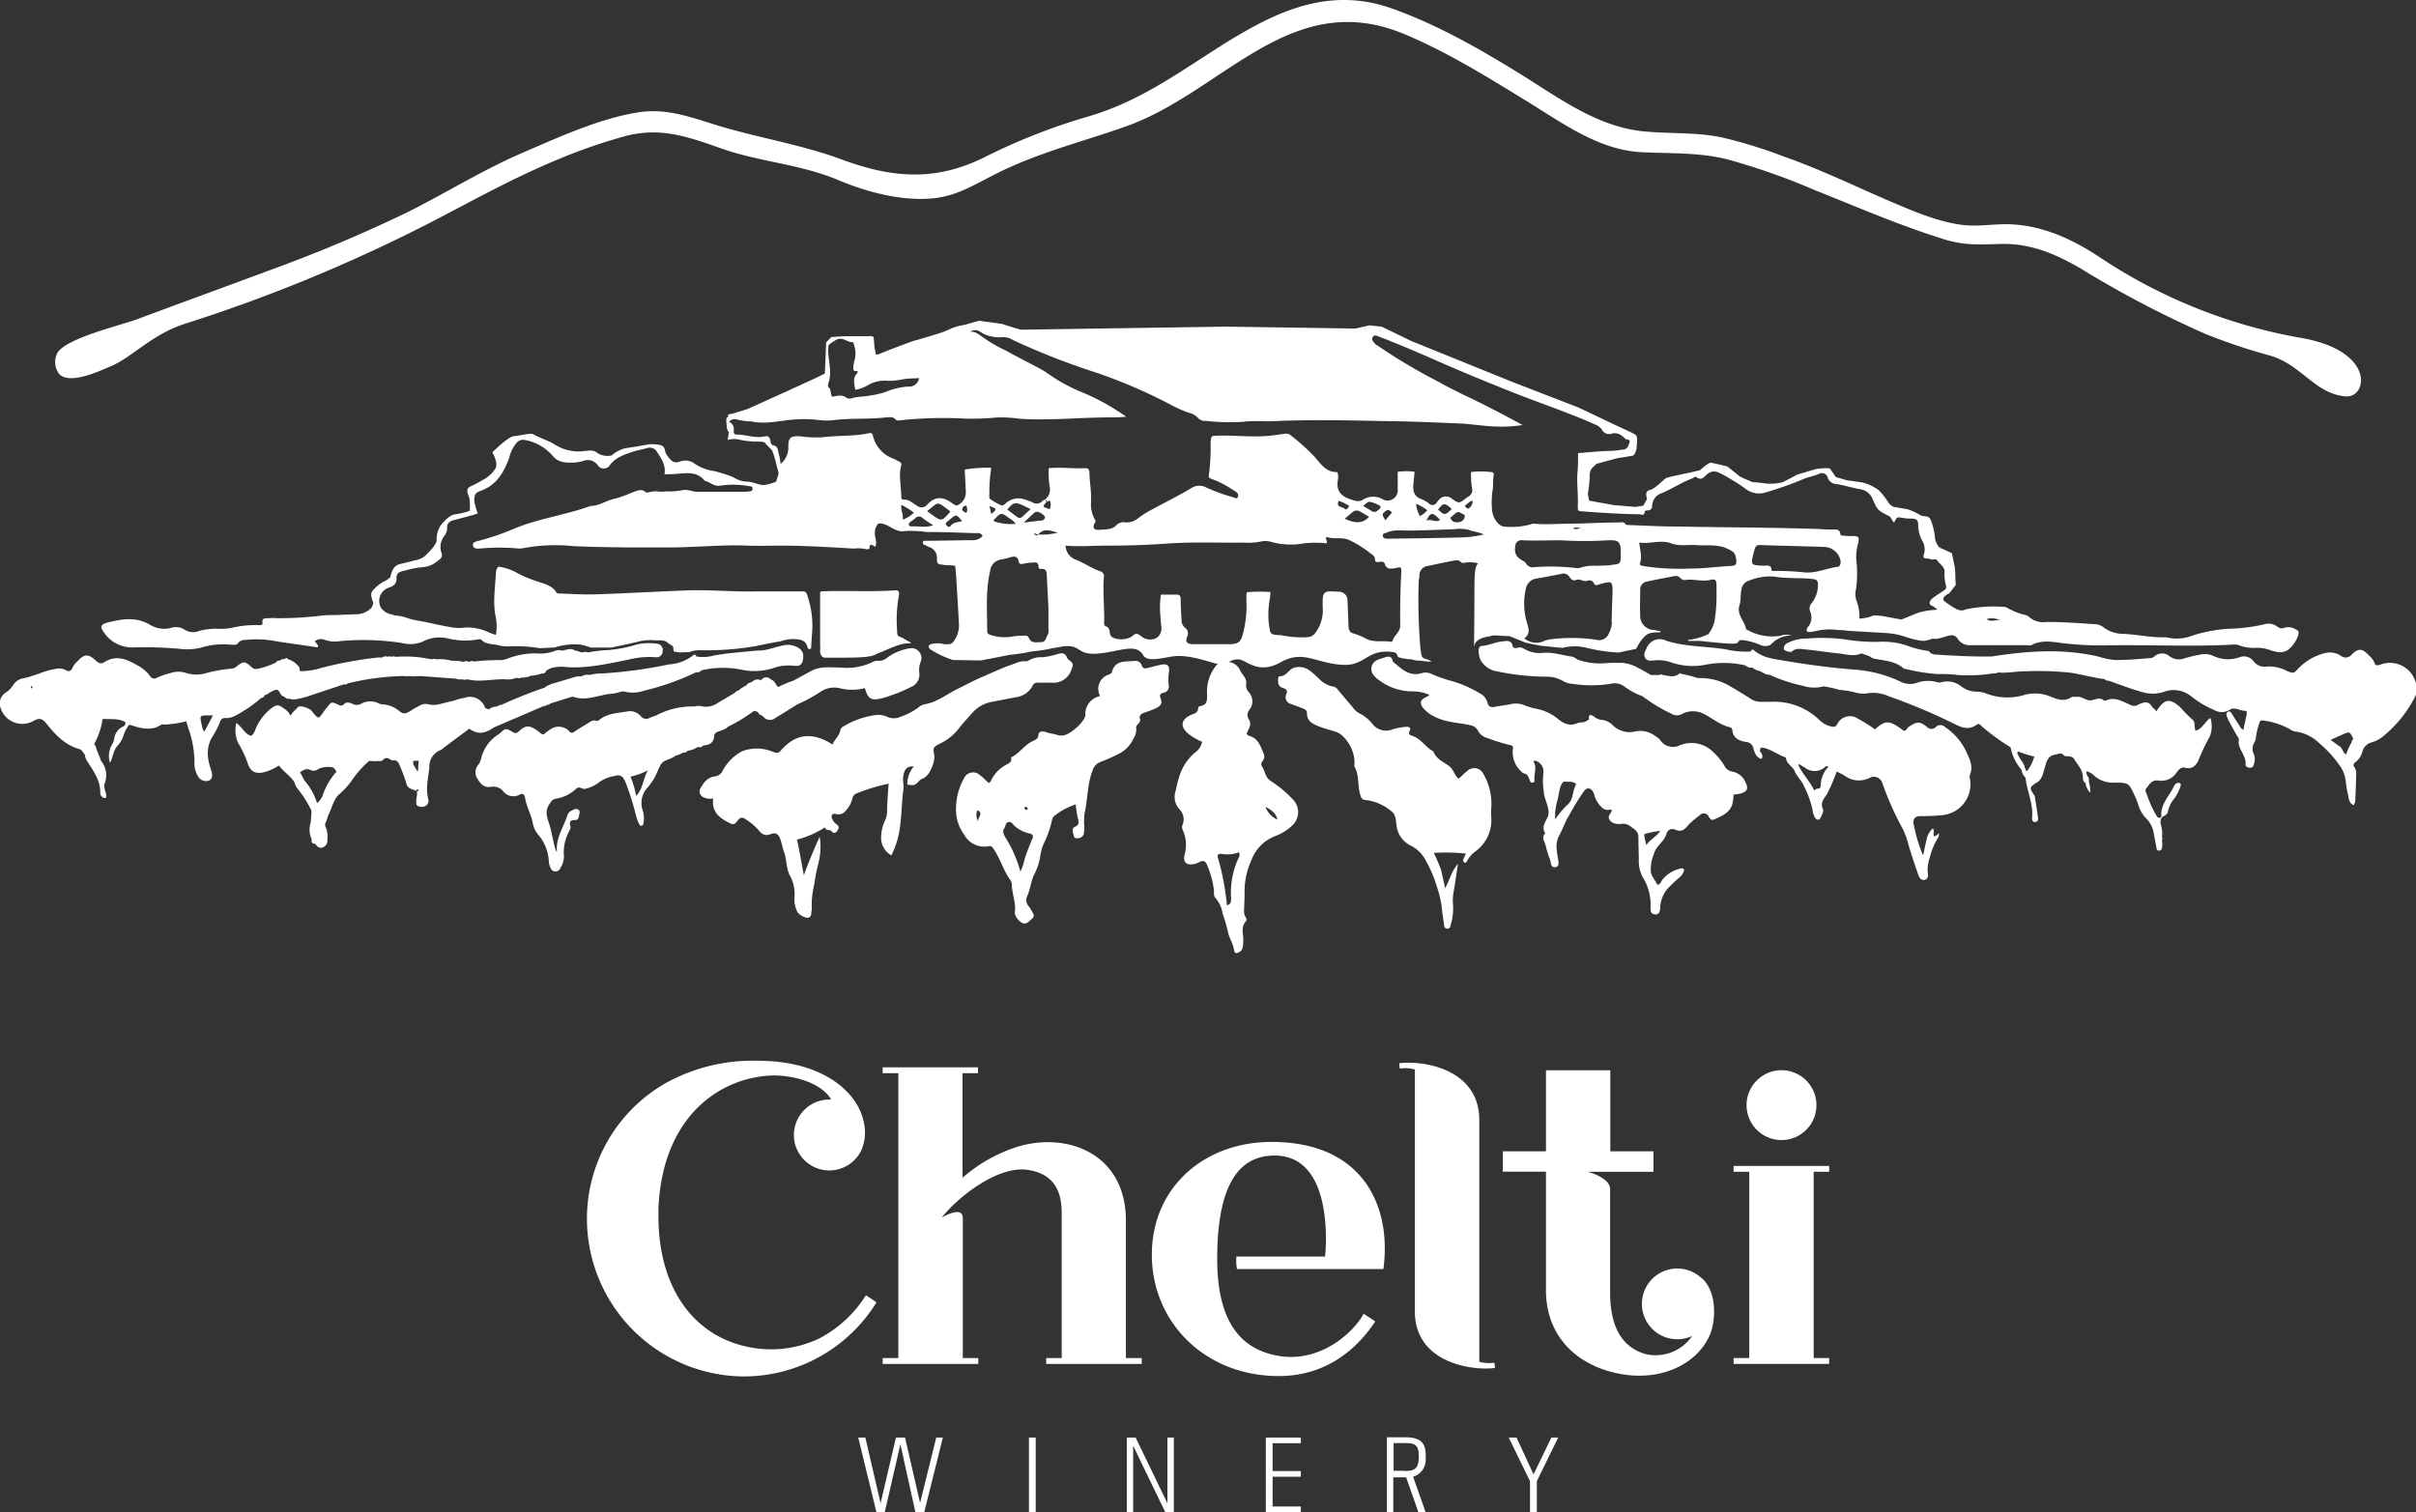 <?xml version="1.0" encoding="UTF-8"?> <svg xmlns="http://www.w3.org/2000/svg" viewBox="0 0 375.52 235.1"><rect x="0" y="0" width="375.52" height="235.1" fill="#333333" stroke="none"/> <defs> <style>.cls-1{fill:#fff;}</style> </defs> <title>челти@1</title> <g id="Слой_2" data-name="Слой 2"> <g id="Слой_1-2" data-name="Слой 1"> <polygon class="cls-1" points="143.01 233.66 140.67 223.5 139.26 223.5 136.87 233.7 134.5 223.5 133.4 223.5 136.22 235.1 136.82 235.1 137.52 235.1 139.95 224.54 142.28 235.1 143.02 235.1 143.66 235.1 146.55 223.5 145.52 223.5 143.01 233.66"></polygon> <rect class="cls-1" x="159.93" y="223.5" width="1.05" height="11.61"></rect> <polygon class="cls-1" points="181.45 233.71 176.56 223.6 176.51 223.5 175.14 223.5 175.14 235.1 176.13 235.1 176.13 224.78 181.07 235 181.12 235.1 182.45 235.1 182.45 223.5 181.45 223.5 181.45 233.71"></polygon> <polygon class="cls-1" points="196.75 235.1 202.19 235.1 202.19 234.22 197.8 234.22 197.8 229.59 202.19 229.59 202.19 228.71 197.8 228.71 197.8 224.38 202.19 224.38 202.19 223.5 196.75 223.5 196.75 235.1"></polygon> <polygon class="cls-1" points="238.36 229.23 235.76 223.6 235.71 223.5 234.5 223.5 237.81 230.28 237.81 235.1 238.87 235.1 238.87 230.28 242.19 223.5 241.13 223.5 238.36 229.23"></polygon> <path class="cls-1" d="M221.6,227s0-.57,0-.75c0-2-.91-2.79-3.17-2.79h-2.87V235.1h1v-5.41h2l1.9,5.41h1.12l-1.94-5.51A2.74,2.74,0,0,0,221.6,227Zm-3.32,1.67h-1.67v-4.31h1.91c1.37,0,2,.3,2,2C220.55,228.37,219.85,228.7,218.28,228.7Z"></path> <path class="cls-1" d="M276.9,177.25a5.43,5.43,0,1,0-5.43-5.43A5.43,5.43,0,0,0,276.9,177.25Z"></path> <polygon class="cls-1" points="269.45 182.18 271.89 182.18 271.89 211.14 269.45 211.14 269.45 212.05 284.31 212.05 284.31 211.14 281.9 211.14 281.9 182.18 284.31 182.18 284.31 181.27 269.45 181.27 269.45 182.18"></polygon> <path class="cls-1" d="M162.61,211.14v.91h14.85v-.91H175V189.77h0c0-10.49-9.29-14-17.29-11.34a24.19,24.19,0,0,0-8.1,4.67V166.85h2.4v-.91H137.19v.91h2.44v44.29h-2.44v.91h14.86v-.91h-2.4V189.43c0-1.32-1.17-1.27-3.28-.14,2.78-3.46,8.86-8.07,13.35-7.41,3.63.53,5.29,2.76,5.3,6.64v22.62Z"></path> <path class="cls-1" d="M197.62,177.54h0c-10.46,0-18.59,7.08-18.59,17.54s8.24,18.86,19.73,18.86c6.59,0,11.6-3.37,15-8.49-1-.67-1.82-1.22-1.82-1.18-1.48,2.81-6.73,7.73-13.35,6.51-5.17-.94-9.4-4.55-9.4-15.05,0-10.68,2.88-16.13,9-16.07,9.53.08,7.77,15.7,7.77,15.7l-13.78,0a6.51,6.51,0,0,0,.09,1.94l22.75,0C216.31,187.83,212.11,177.54,197.62,177.54Z"></path> <path class="cls-1" d="M229.93,211.72c0-.41,0-37.56,0-37.56h0c0-8.14-9-9.31-12.45-8.85,0,0,.08.82.08.82a5.76,5.76,0,0,1,2.35.14v37.61h0c0,8.09,9,9.26,12.45,8.8,0,0-.08-.82-.08-.82A5.63,5.63,0,0,1,229.93,211.72Z"></path> <path class="cls-1" d="M264.12,198.41a5.5,5.5,0,1,0-1.11,9.3,6.88,6.88,0,0,1-7.41,2.77c-3.41-1.1-5.27-4-5.34-9.29V184.87c0-1.81-3.48-2.69-3.48-2.69H257V179h-6.71V166.4h-10V179h-6.71v3.16h6.71v18.29a2.81,2.81,0,0,0,0,.29,2.72,2.72,0,0,0,0,.28c.26,7.89,6.12,11.8,12.17,12.69a15.9,15.9,0,0,0,3.57.12c4.65-.38,8.34-2.9,9.78-6.41.81-1.95,1.16-6.31-1.16-8.58Z"></path> <polygon class="cls-1" points="128.97 181.94 128.97 181.94 128.97 181.94 128.97 181.94"></polygon> <path class="cls-1" d="M134.59,201.38a19,19,0,0,1-7.22,6.7,17.45,17.45,0,0,1-12.73.91c-6.65-2-12.12-8.32-12.3-19.45,0-.82,0-1.59,0-1.61.6-14.46,9.67-20.52,17.86-20.73,3.15,0,7.42,1.09,9,3.75l-.27,0a5.51,5.51,0,1,0,5,7.77,7,7,0,0,0,.36-4.12h0c-.91-4.83-6.41-9.68-16.49-9.68a27.9,27.9,0,0,0-14.32,3.47,24.26,24.26,0,0,0-12.25,21.09A24.53,24.53,0,0,0,115.57,214a24.26,24.26,0,0,0,20.66-11.51C135.55,202,134.86,201.54,134.59,201.38Z"></path> <path class="cls-1" d="M370.05,103.31c-.48.16-.84.26-1-.31a3.12,3.12,0,0,0-.88-1.13c-1-1.05-1.57-1.14-2.62-.13a1.18,1.18,0,0,1-1.71.21,3.08,3.08,0,0,0-2.5-.4,8.48,8.48,0,0,0-4.13,2.41c-.72.77-.72.75-1.75.36a6,6,0,0,0-3-.7,2.16,2.16,0,0,1-2.18-.81,1.87,1.87,0,0,0-2.23-.61,5.33,5.33,0,0,1-4.09-.25,3.18,3.18,0,0,0-2.06-.16,19.74,19.74,0,0,0-2.3.55,2.5,2.5,0,0,1-2.35-.28,1.77,1.77,0,0,0-2.39,0,1.14,1.14,0,0,1-.58.26c-1.82.12-3.64.31-5.47.3a11.81,11.81,0,0,1-2.69-.55c-5.34-1.23-10.68-.89-16-.09l-.53.08c-3,.06-6-.12-9-.31l-.51-.2c-.12-.12-.23-.33-.36-.35a14.22,14.22,0,0,1-3.31-.83,11.61,11.61,0,0,0-4.39-.58,28.74,28.74,0,0,1-4.45-.26,27.49,27.49,0,0,0-6.78-.25,6.25,6.25,0,0,0-3.11.78.88.88,0,0,0-.41.87c0,.24,1.05.55,1.25.37.6-.59,1.33-.4,2-.34,1.74.16,3.46.45,5.2.62,1.19.12,2.4.56,3.6,0l1.28.45a1.56,1.56,0,0,0,.68.37c1.6.32,3.28.35,4.6,1.52a.49.49,0,0,0,.25.07,29.63,29.63,0,0,0,4.87.8c1.09,0,2.18,0,3.27.15a23.61,23.61,0,0,0,5.31-.22,2.18,2.18,0,0,0,1-.17c1.43.14,2.84-.2,4.27-.18a46.55,46.55,0,0,1,7.08.23c1.76.29,3.48.77,5.24,1a.51.51,0,0,0,.53.22c1.8.61,3.58,1.33,5.42,1.82a5.56,5.56,0,0,0,3.2-.07,4.32,4.32,0,0,1,4.31.73,15.09,15.09,0,0,0,3.6,2.12,2.26,2.26,0,0,0,2.21,0c.93-.65,1.73.15,2.59.09.19,0,.22.33.17.56-.17.79-.34,1.58-.51,2.39-.43-.16-.53-.53-.72-.81-.39-.58-.75-1.18-1.13-1.77-.11-.18-.26-.36-.53-.23a.46.46,0,0,0-.24.55,4.19,4.19,0,0,0,.34.85c.34.66.72,1.3,1.09,2,.18.35.55.74.49,1-.18,1,.45,1.65.74,2.43a2.5,2.5,0,0,1,.31,1.26c-.06.36.15.55.52.61a.61.61,0,0,0,.76-.53,2.23,2.23,0,0,0,0-1.55,1.85,1.85,0,0,1,.09-1.85,2.48,2.48,0,0,0,.26-1,11,11,0,0,1,.5-2c.09-.35.25-.48.67-.39a11.69,11.69,0,0,1,4.06,1.33,2,2,0,0,0,1,.39,6.54,6.54,0,0,1,3.67,1.88,16.89,16.89,0,0,1,3.05,3.34,5,5,0,0,1,.95,2.27,22.62,22.62,0,0,0,.38,2.33c.13.59.12,1.31.92,1.61a3.16,3.16,0,0,0,.21-.67c.06-1.35.11-2.71.14-4.07a1.73,1.73,0,0,0-.4-1.34.57.57,0,0,1,.25-.58,2.86,2.86,0,0,0,1.12-1.7,2,2,0,0,1,1.4-1.39,4.89,4.89,0,0,0,1.73-.88,19.11,19.11,0,0,0,5.07-6.26,2,2,0,0,0,.23-.88A4.15,4.15,0,0,0,370.05,103.31Zm-4.53,12.08a11.47,11.47,0,0,0-.87,1.91c-.52-.29-.56-1-1-1.27s-.91-.66-1.42-1l1.87-.83c1.12-.49,1.12-.49,1.69.7A.56.56,0,0,0,365.52,115.39Z"></path> <path class="cls-1" d="M146.13,115.6a8.11,8.11,0,0,0,3-2.47c.62-.8,1.32-1.52,2-2.29a5.13,5.13,0,0,1,3-1.71l3.75-.73a3.4,3.4,0,0,0,2.6-1.75.77.77,0,0,1,.8-.51c.75,0,1.5,0,2.24,0a2.91,2.91,0,0,0,3-2c.36-.88.33-1-.49-1.63a.85.85,0,0,1-.21-.32c-.24-.63-.69-.7-1.28-.55a12.9,12.9,0,0,1-2.43.54,3.86,3.86,0,0,0-2.28.54.73.73,0,0,1-.51.08,3.45,3.45,0,0,0-1.52.34c-1.81.6-3.53,1.41-5.28,2.17-1.4.61-2.75,1.34-4.09,2-1.51.81-2.9,1.87-4.64,2.17a2.14,2.14,0,0,0-1.06.53,10.12,10.12,0,0,1-2.85,1.46,2.35,2.35,0,0,1-1.91,0,3.52,3.52,0,0,0-1.66-.32,12.91,12.91,0,0,0-5.28,1.83.76.76,0,0,0-.4.5c-.15.9-.9,1.45-1.22,2.26l-.42-.24c-2.93-1.72-5.28-1.22-7.14.68a4.08,4.08,0,0,0-.46.47c-.34.47-.68.45-1.23.25a6.36,6.36,0,0,0-4.83-.09,7.33,7.33,0,0,0-3,3,1.53,1.53,0,0,1-1.18.9c-1.24.12-1.85,1.06-2.36,2a1,1,0,0,0,.62,1.27,2.48,2.48,0,0,0,1.45.16c-.27,1.91.77,2.91,2.23,3.66.9.46,1,.51,1.62-.29.42-.51.75-.45,1.2-.13a9.68,9.68,0,0,1,1.9,1.58c.53.64,1,1.11,2,.72.76-.31,1.21,0,1.49.84.23.66.35,1.35.58,2,.44,1.25.3,2.69,1,3.79a6.26,6.26,0,0,1,.59,3.46,4.27,4.27,0,0,0,.5,2.06c.23.42,1.35,1,1.72.83.53-.21.36-.74.47-1.15a1.49,1.49,0,0,0,0-.52,14.22,14.22,0,0,1,.4-3.49,29.74,29.74,0,0,1,.69-3.48,10,10,0,0,0,.15-3.95c-.57,1.28-1.94,4.45-2.45,6-.28-1.32-.77-4.36-1.08-5.52a16.19,16.19,0,0,0,4-1.69c.14-.11.32-.29.4-.1.22.48.78.14,1,.49s.59.31.81,0,.52-.71-.06-1.1a1.89,1.89,0,0,1-.73-1c-.12-.44.15-.73.61-.59a1.4,1.4,0,0,0,1.58-.56,4.2,4.2,0,0,0,1-1.81,1.06,1.06,0,0,1,.59-.81,29.53,29.53,0,0,1,5.05-1.54c-.09,1.39-.21,2.69-.24,4a3.53,3.53,0,0,1-.29,1.66,6,6,0,0,0-.62,2.38,3.14,3.14,0,0,0,1.58,3.11,13.71,13.71,0,0,0,1.4-5c.22-1.73.22-3.48.46-5.21.12-.75-.15-1.43,0-2.16.16-1.08.63-1.53,1.62-1.46l0,0,0,0h0a4.13,4.13,0,0,0-1,2.83c1.15.14,1.16.14,1.9-.66a1.63,1.63,0,0,1,.57-.32c1-.42,1.9-2.6,1.7-3.66S145,116.15,146.13,115.6Z"></path> <path class="cls-1" d="M270.67,123.34c.89-.3,1.1-.76.69-1.59a2.82,2.82,0,0,0-2.11-1.79A1.67,1.67,0,0,1,268,119a10,10,0,0,0-1.74-2.1,4.79,4.79,0,0,0-5.24-1,2.36,2.36,0,0,1-3-.88,3.07,3.07,0,0,0-.72-.57,3.87,3.87,0,0,0-3.09-.74,3.7,3.7,0,0,1-3.58-1,2.85,2.85,0,0,0-1.5-.77,2.19,2.19,0,0,1-1.3-.48c-.2-.16-1-.73-.85.38,0,.06-.27.16-.4.26-.42.29-1,.15-1.38.33-1.3.57-2.27,0-3.21-.79a7.51,7.51,0,0,0-2.89-1.38,12,12,0,0,1-2-.55,3.51,3.51,0,0,0-2.3-.23c-.81.17-1.64.25-2.46.41-.61.11-1,0-1.15-.68a2.27,2.27,0,0,0-1.26-1.45,18.1,18.1,0,0,0-4.07-1.82,21.23,21.23,0,0,1-3.34-1.15,2.1,2.1,0,0,0-1.53-.14c-2,.62-3.18-.74-4.5-1.78-.18-1-.79-.83-1.45-.59-.3.11-.6.18-.88.3a1.5,1.5,0,0,0-.67,2.37,3.17,3.17,0,0,0,.87.8,8.53,8.53,0,0,0,5.13,1.74,6.55,6.55,0,0,1,2.66.53c-.08.23-.27.23-.42.31-1.05.52-1.16,1-.39,1.91a5.39,5.39,0,0,0,1.7,1.21c1.6.83,3.37.88,5.08,1.21.69.14,1.24.27,1.58.92a2.37,2.37,0,0,0,1.5,1.17,31.3,31.3,0,0,0,3.37,1.06c.35.07.68.07.58.61a4.07,4.07,0,0,0,1.47,3.68c.22.23.62.13.84.52.41.71.29,1.36,1.05.91-.14-1.4.47-2.24-.2-3.17,0,0,0,0,0,0h0v0l0,0,.05,0a.43.43,0,0,1,.52,0,1.76,1.76,0,0,1,1,1.92,10.59,10.59,0,0,0,.06,2.7c0,1.23,1.13,2.84.63,4-.39.87-1,1.59-.39,2.58-.66.67-.07,1.32.08,1.95a14.57,14.57,0,0,0,.66,2.13c.19.47.06,1.36.9,1.17.65-.16.37-.89.34-1.39a9.76,9.76,0,0,1-.23-2.21,9.5,9.5,0,0,1,.26-1c.45-.78,1.27-2.73,1.36-2.88.92-1.57,1.62-2.89,2.67-4.35.44-.6,1.07-.5,1.41.16a3,3,0,0,1,.22.62,3.86,3.86,0,0,0,1,1.64,1.34,1.34,0,0,0,1.38.49c.59-.15.12.44-.13.93s.38,1.52,2.05,1.25a1.91,1.91,0,0,1,1.44.54c.6.39,1.11.77,1.07,1.64,0,1.14.05,2.28.06,3.42a5.36,5.36,0,0,0,.65,2.78,8,8,0,0,1,1.18,4.5c0,.49-.09,1.12.68,1.21.51.06.82-.25.83-1.23a4.74,4.74,0,0,1,1.58-3.21,15.85,15.85,0,0,1,1.34-1.25,2.39,2.39,0,0,0,.71-.93c.15-.43,0-.61-.44-.51a4.91,4.91,0,0,0-2.86,1.74c-.22.29-.29.76-.8.78-.18-.48-.93-1.37-1-2a6,6,0,0,1,.46-2.72c.31-1.31,1.5-1.81,1.93-3.09.23-.75.71-1,1.41-.75.95.42,1.46,0,2-.69a11.8,11.8,0,0,1,1.78-1.52.83.83,0,0,1,1.42.19c.18.28.41.64.84.44,1.14-.53,2.38-1,2.81-2.32a8.75,8.75,0,0,0,.21-1.56A7.42,7.42,0,0,0,270.67,123.34Zm-27.08,1.82a12.42,12.42,0,0,0-1.86,2.24,8.63,8.63,0,0,1,.37-3.08c.14-.52.19-1,.3-1.5s.4-1.38.86-1.31c.76.11,1.08-.13,1.74.39C244.29,123.14,244.66,124.25,243.59,125.16Zm12.32,6.25a8.12,8.12,0,0,1-.35-1.71,12.09,12.09,0,0,1,2.49-.51C257.82,129.77,256.17,130.75,255.91,131.41Z"></path> <path class="cls-1" d="M40.56,108.54a.72.72,0,0,0,.6-.48,2.26,2.26,0,0,0,.37-.11,4.35,4.35,0,0,1,1.34-.71c.6-.08.61.76,1.08,1a.91.91,0,0,0,.25.07.79.79,0,0,0,.84.32,1.5,1.5,0,0,0,1,.07,12.54,12.54,0,0,0,2.49-.67c1.64-.53,3.27-1.09,4.91-1.63.2,0,.42.08.56-.14a39.94,39.94,0,0,1,8.91-1.16.7.7,0,0,0,.53,0,7.09,7.09,0,0,0,1.84,0l5.53.41a2.21,2.21,0,0,0,1,.1,1.22,1.22,0,0,0,.8,0c1.93.49,3.88-.05,5.83,0a3.62,3.62,0,0,0,1.78-.21c.28,0,.55.13.79-.07a1.25,1.25,0,0,0,.79-.08.5.5,0,0,0,.53-.16,7.78,7.78,0,0,0,1.85-.37.64.64,0,0,0,.72-.43,3,3,0,0,1,1-.49,7,7,0,0,1,2.33-.07c3.22.18,6.33-.56,9.45-1.17a13.11,13.11,0,0,1,4.23-.38.94.94,0,0,0,1.09-.91,1,1,0,0,0-.92-1.2,9.14,9.14,0,0,0-3,.1,21.28,21.28,0,0,1-4.6.9,18.78,18.78,0,0,0-3,.36,1.84,1.84,0,0,0-1,0c-.36,0-.68-.3-1.07-.26-.69-.52-1.38-.1-2.08,0a1.35,1.35,0,0,0-1,0,6.59,6.59,0,0,1-3.07.41,11.92,11.92,0,0,0-4.34.8,3,3,0,0,1-1.28.25,35.08,35.08,0,0,0-4,.22c-.28-.18-.54,0-.8.06a.68.68,0,0,0-.78,0,6.76,6.76,0,0,0-1.85-.18,6.7,6.7,0,0,0-2.36-.22,1.16,1.16,0,0,0-.8,0,19.3,19.3,0,0,0-5.52-.39,1.19,1.19,0,0,0-.79,0,.47.47,0,0,0-.52,0,.7.7,0,0,0-.79.1c-.22,0-.43,0-.65,0A61.41,61.41,0,0,0,50,103.83a11,11,0,0,1-3.41.52c0-.33,0-.66-.3-.87a3.1,3.1,0,0,0-1.56-1c-.17-.33-.34-.12-.51,0-.2,0-.38-.06-.53.12s-.62,0-.77.39a12.27,12.27,0,0,1-2.91,1l-.54,0-.32-.23c-1.1-1-1.26-1-2.39-.14a1.34,1.34,0,0,1-.81.34,21.34,21.34,0,0,0-4.12.75,5.26,5.26,0,0,1-3-.11,3.72,3.72,0,0,0-2.19,0,12.47,12.47,0,0,0-2.23.76.74.74,0,0,1-1.1-.28,5.76,5.76,0,0,0-2-1.66c-1.62-.94-3.29-1.65-5.13-.45-.48.32-.89.12-1.35-.32-1.06-1-1.77-1-2.76.14a3.32,3.32,0,0,0-.74.9c-.23.61-.56.84-1.19.46a2.16,2.16,0,0,0-1.51-.15c-1.79.27-3.37,1.17-5.14,1.48A2.38,2.38,0,0,0,2,106.58a3.81,3.81,0,0,1-1.1,1.09A2,2,0,0,0,.07,110a3.53,3.53,0,0,0,5.05,2.13c1-.58,1.44-.46,2.17.45,1.34,1.68,2.81,3.25,5,3.86.52.15.59.6.9.87a2.13,2.13,0,0,0,.4,1.09c.94,1.49,2,2.91,2,4.81a.79.79,0,0,0,.88.86c.21-.79-.46-1.44-.22-2.19a3.57,3.57,0,0,0-.5-3.53,2.7,2.7,0,0,1-.23-.58l-.54-1.32a1.17,1.17,0,0,0-.35-.76,11.62,11.62,0,0,0,1.23-3.38c0-.24,0-.56.36-.54,1.1.08,2.25-.1,3.27.51a.63.63,0,0,1-.43.71,2.39,2.39,0,0,0-1.3,1.83,2.27,2.27,0,0,1-.3.85,3.53,3.53,0,0,0-.36,2.94c.48-.93.52-2,1.19-2.68a4.35,4.35,0,0,0,.94-1.69,5.62,5.62,0,0,1,.86-1.58c1.67.53,3.33,1.1,5,0,.12-.09.33,0,.51,0a19,19,0,0,0,3.35-.51c.12.41.25.8.37,1.2a16.27,16.27,0,0,1,.91,5,3.9,3.9,0,0,0,.52,2.3,1.44,1.44,0,0,0,1.74.71c.51-.21.6-.86.31-1.67-.6-1.79-.83-3.54.29-5.27a13.38,13.38,0,0,0,1.12-2.2.76.76,0,0,1,.86-.58,3.13,3.13,0,0,0,1.74-.5A19.18,19.18,0,0,0,40.56,108.54ZM4.94,107c-.11,0-.18,0-.16-.1a.3.3,0,0,1,.12-.22c.07,0,.16,0,.15.11A.71.71,0,0,1,4.94,107Zm26.8,6.77a3,3,0,0,1-.27-.55c-.5-2.3-.61-1.94,1.64-2Z"></path> <path class="cls-1" d="M341.24,113.6c-.22-.61,0-1.42-.49-1.75a20.43,20.43,0,0,1-1.91-1.93c-1.62-1.39-2.34-1.28-3.6.53-.07.11-.11.14-.18.06-.07-.31-.45-.4-.57-.63-.49-.88-1.16-.75-1.89-.44l-.24.11a1.23,1.23,0,0,1-1.32,0c-1.15-.48-2.29-1.26-3.65-.66a.49.49,0,0,1-.38,0c-.72-.58-1.38-.06-2.08,0s-1.39-.7-2.24-.54c-.25,0-.57-.06-.76.07-1.13.73-2.2.3-3.24-.13a6.24,6.24,0,0,0-4.36-.15,9.29,9.29,0,0,1-5.52-.28,4,4,0,0,0-1.41-.32,4,4,0,0,1-2.56-.82,3.45,3.45,0,0,0-3.1-.65,1,1,0,0,1-.63,0,5,5,0,0,0-3.23.12,3.37,3.37,0,0,1-2.64-.29,20,20,0,0,0-6.49-1.75c-3.79-.28-7.53-.77-11.27-1.4-1.69-.28-3.47-.45-4.87-1.65-.18-.15-.42-.15-.46.19a13.65,13.65,0,0,1-3.93-.34c-3.07-.49-6.23-.37-9.22-1.33a2.21,2.21,0,0,0-3.08,1.18c-.25.51-.5.94-.22,1.46s.78.47,1.28.43a6,6,0,0,1,2.7.27,10.29,10.29,0,0,0,5.65.34,14.89,14.89,0,0,1,5.95.15,1.35,1.35,0,0,0,1.12.35,2.16,2.16,0,0,0,1.05.51c.52.18.95.62,1.57.59a24.77,24.77,0,0,0,5.24,1.73,5.55,5.55,0,0,0,3.18.08,17,17,0,0,1,2.47.55,13.44,13.44,0,0,1,2.3.36,4.62,4.62,0,0,0,2.07.17,5.75,5.75,0,0,1,3.29.46,92.58,92.58,0,0,1,10.33,4.36c1,.53,2.2.92,3.32.07.42-.33.62.09.86.29a34.74,34.74,0,0,0,4.43,3.22,7.33,7.33,0,0,0,1.69,3.48,2.37,2.37,0,0,0,.64,1.27c.19,2.11,1.26,4.08,1,6.26,0,.32.11.64.51.6s.47-.37.42-.69c-.15-1.08-.32-2.15-.49-3.22a.65.65,0,0,0-.09-.23c-.76-1.18-.76-1.18.18-1.89,1.05-.45,1.16-1.51,1.44-2.39s.41-1.91,1.71-2.07c.45-.06.82-.39,1.23.1.21.24.59.13.88.19a1,1,0,0,1,.76.41c.51.88,1.29,1.58,1.35,2.72,0,.27,0,.8.41,1a2.72,2.72,0,0,0,.74,1.52,6.21,6.21,0,0,0-.23-1.79c.2-.55-.49-.95-.36-1.53a2.1,2.1,0,0,1,1.08.55,4.33,4.33,0,0,0,3.21,1.2c2.27,0,2.27,0,3.25,2.11a11.57,11.57,0,0,1,.52,1.34,5,5,0,0,0,1.24,2.13,4.16,4.16,0,0,1,1.16,2.28c.13.78.29,1.55.43,2.32,0,.25.17.4.43.39a.44.44,0,0,0,.41-.43,3.07,3.07,0,0,0,0-1.17.49.49,0,0,0,0-.51,4.59,4.59,0,0,0-.22-2.11c0-.48,0-.94.58-1.18A1.05,1.05,0,0,0,337,126a4.38,4.38,0,0,1,.94-1.83,6.71,6.71,0,0,0,1-2,.32.32,0,0,0-.18-.43.59.59,0,0,0-.37,0,.8.8,0,0,0-.46.44c-.68,1.52-2.09,2.73-2,4.61,0,.51-.34.38-.63.23a17.27,17.27,0,0,1-1.63-3.55c-.1-.28-.34-.55-.1-.85.48-.63.84-1.39,1.91-1.27a2.82,2.82,0,0,0,2.84-1.26c.28-.41.72-.89,1.31-.73,1.36.36,1.93-.73,2.22-1.52a34,34,0,0,1,1.64-3.38,4.33,4.33,0,0,0,.07-2.85C342.62,112.31,342.31,113.34,341.24,113.6Zm-26,6.05c-.33.52-.4-.09-.52-.31-.14-.73-.73-1.23-1-1.88-.09-.2-.34-.43,0-.62a15.45,15.45,0,0,0,2.47.78A6.08,6.08,0,0,1,315.23,119.65Z"></path> <path class="cls-1" d="M305.6,116.81a9.56,9.56,0,0,0-3.29-3.78,1,1,0,0,0-1.42,0,.93.93,0,0,1-1.36,0c-1.2-.94-1.6-.85-2.88,0-.27.18-.34.65-.78.57-2.28-1.72-2.83-1.64-4.44-.2a21.71,21.71,0,0,0-2.64-1.66,2.2,2.2,0,0,0-3.22.82.67.67,0,0,1-.8.42,3.73,3.73,0,0,1-1.94-1,10.09,10.09,0,0,0-7.5-2.87c-.52,0-1.05,0-1.57,0a2.79,2.79,0,0,1-1.73-.52c-1-.63-2-1.25-3-1.83a8.88,8.88,0,0,0-4.86-1.33,2.22,2.22,0,0,1-.88-.2c-.73-.22-1.49-.36-2.24-.54-.79.75-1.7.36-2.59.26a.38.38,0,0,0-.51,0h-1.33c-.65-.36-1.27-.75-1.94-1.07a5.81,5.81,0,0,0-2.73-.83c-.91,0-1.82,0-2.74.08a10.62,10.62,0,0,1-3.75-.49c-.43-.13-.73-.5-1.16-.56-1.55-.21-3-.75-4.64-.56a4.73,4.73,0,0,1-2.77-.65c-.48-.24-.47-.27-1.15-.13-.29.06-.57,0-.63-.3-.18-1-1-.78-1.55-.72-1.11.08-2.14.64-3.28.71-.22,0-.48.3-.46.76a3.89,3.89,0,0,0,.28,1.37,3.52,3.52,0,0,0,2.6,1.82,38.73,38.73,0,0,0,7.67.83,4.9,4.9,0,0,1,2.49.62,3.2,3.2,0,0,0,1.61.49,18.93,18.93,0,0,0,5.82,0,2.54,2.54,0,0,1,2.33.52,10.46,10.46,0,0,0,2.65,1.39,25.6,25.6,0,0,0,4.57,2.76,1.57,1.57,0,0,0,1.62,0,3.68,3.68,0,0,1,3.47.06c1.3.66,2.44,1.67,3.9,2a.52.52,0,0,1,.43.45c.11,1.32,1.09,1.69,2.15,1.86a1.2,1.2,0,0,1,1.12,1c.19.65.42,1.43,1.28,1.64a.86.86,0,0,0-.11-1,.47.47,0,0,1,0-.7c.15-.17.38,0,.59,0,1.11.31,2,1,3.09,1.4.08,0,.2.09.21.14.08.94,1.07,1.34,1.34,2,.35.92,1.13,1.51,1.46,2.38a14.82,14.82,0,0,1,1.38,3.93,2.59,2.59,0,0,0,.36,1c.23.35.61.43.83,0s.53-1,.38-1.34c-.46-1,.15-1.64.61-2.31a29.94,29.94,0,0,0,1.53-3.54,12,12,0,0,1,1.29.68,3.7,3.7,0,0,0,3.83.3c.08,0,.15-.1.23-.11a1.4,1.4,0,0,1,1.69.76,46.62,46.62,0,0,0,3.24,7.3,12,12,0,0,1,.88,2.46c.46,1.59,1,3.16,1.55,4.73.15.44.43.82.94.72s.59-.57.52-1a5.25,5.25,0,0,1,.28-2.41,10.8,10.8,0,0,1,1.35-3.23c.11-.16.07-.41.1-.62-.26.16-.43.48-.78.47-.18-.39.13-.81-.18-1.21a3.06,3.06,0,0,0-1,1.9c-.19.72-.32,1.45-.51,2.3a22.85,22.85,0,0,1-1.51-5.12c0-.67.37-1,1.08-1a29.79,29.79,0,0,0,3.53-.16,4.82,4.82,0,0,0,4.21-5.47,1.57,1.57,0,0,1,0-.91C306.75,119.09,306.06,117.89,305.6,116.81ZM283,122.13c0,.77-.83.26-.94.78,0,.1-.12-.11-.15-.17-.68-1.37-1.8-2.46-2.41-3.86h.1l0-.1.9.54a2.43,2.43,0,0,0,3.23-.12c.11-.11.23-.09.48,0A4.18,4.18,0,0,0,283,122.13Z"></path> <path class="cls-1" d="M180.62,103.32c-.73.12-1.45.34-2.17.52-.46.12-.82.16-1-.43a1,1,0,0,0-1-.66c-1.38.18-3.06-.25-3.62,1.7-.12.41-.55.4-.83.57a2.3,2.3,0,0,0-1,3.2,2.86,2.86,0,0,0-2.31,2.94c0,1-2.31,3-3.36,3.17a2.33,2.33,0,0,1-1-.06c-.55-.22-1.15-.2-1.73-.44-.39-.16-1.17-.21-1.19.38s-.41.82-.87,1c-1.25.57-2,1.79-3.2,2.45-.07,0-.19.12-.19.15.2.75-.53.92-.87,1.15a5.52,5.52,0,0,0-2.21,2.33c-.08.18-.18.39-.42.43-.45-.41-.87-.86-1.35-1.22a1.54,1.54,0,0,0-2.44.46,9.77,9.77,0,0,0-1.22,5.77,6.67,6.67,0,0,0,1.25,3.07,3.52,3.52,0,0,0,3.74,1.77c.46-.09.56.08.79.4,1.07,1.54,1.54,3.41,2.67,4.92a1.39,1.39,0,0,1,.18.75c.06,1.42.67,2.78.47,4.25-.08.58.89,1.65,1.42,1.69s.9-.47,1.29-.79.2-.66,0-1a4.84,4.84,0,0,0-.56-.88,1.46,1.46,0,0,1-.19-1.68c.43-1,.54-2.14,1-3.18a9.23,9.23,0,0,0,1-3,7,7,0,0,1,.64-2.12,15.35,15.35,0,0,0,1.15-3.32,1.27,1.27,0,0,1,.43-.79,10.59,10.59,0,0,1,3.28-1.76,17.66,17.66,0,0,0,.33,2.18c.18.53.23,1-.44,1.3s-.24,1-.19,1.41.44.42.75.35a.93.93,0,0,0,.84-1,5.24,5.24,0,0,0,.05-.79,8,8,0,0,1,.17-2.72c.36-2,.36-4.09,1.11-6a2,2,0,0,1,1.26-1.34,25.86,25.86,0,0,0,2.75-1.22,4.84,4.84,0,0,0,2.34-2.4,2.53,2.53,0,0,0,.43-1.62c-.13-.62.83-.76.58-1.47-.17-.48.21-.79.69-.94s1.16-.41,1.72-.65c.76-.34,1.11-.75.84-1.45s-.1-.88.45-1a1,1,0,0,0,.78-1.2,8.1,8.1,0,0,1,.05-2.2C181.81,103.53,181.42,103.19,180.62,103.32ZM152,127.65a2.14,2.14,0,0,1-.11-1.68C152.86,126.38,152.12,126.91,152,127.65Zm7.48-2.19c.13,0,.2.08.25.21s-.06.21-.17.25a.39.39,0,0,1-.34-.31C159.25,125.46,159.39,125.45,159.51,125.46Zm.94,5c-.39,1-.82,2-1.15,3.05a8.34,8.34,0,0,1-.67,2,19.47,19.47,0,0,0-2.3-5.26c-.25-.47-.56-.94-.21-1.45.24-.34.18-.93.68-1s.66.42,1,.68a5.29,5.29,0,0,0,2.21,1.1C160.61,129.7,160.63,130,160.45,130.47Z"></path> <path class="cls-1" d="M218.67,113a9.31,9.31,0,0,0-2.51.49,2.62,2.62,0,0,1-2.81-.91,6.28,6.28,0,0,0-2.12-1.71,2.56,2.56,0,0,1-.87-.77c-.78-.94-1.59-1.87-2.37-2.81a1.2,1.2,0,0,0-.83-.56,4,4,0,0,1-2.14-1.2,15.13,15.13,0,0,0-1.48-1.3,2.75,2.75,0,0,0-2.17-.47c-1.09.16-1.39,1.52-2.54,1.36a.92.92,0,0,0-.18.47c0,.59,0,1.14.72,1.36s.79.44.5,1.14a1.07,1.07,0,0,0,.79,1.36c.61.21,1.22.47,1.84.69.35.13.65.32.64.73,0,1.19.79,1.63,1.7,2s1.74.58,2.62.85a2.81,2.81,0,0,1,1.22.71,5.85,5.85,0,0,1,1.86,4.13c0,.22-.09.48,0,.65.71,1.27.48,2.72.81,4.07.23.91.31,1.08,1.24,1.14a7.66,7.66,0,0,1,3.63,1.67c.78.51.72,1.47.84,2.25a4,4,0,0,0,2.29,3.17,5.31,5.31,0,0,1,2.32,2.39,19.4,19.4,0,0,1,1.68,4,16,16,0,0,1,.76,3.31c.06.88.25,1.72.34,2.58,0,.34.17.61.55.59s.41-.31.47-.55a8.83,8.83,0,0,0,.38-3.11,7.34,7.34,0,0,1,.09-2.09c.24-1.36.43-2.74.68-4.34-1.06,1.22-1.32,2.61-2,3.81-.23-1-.43-2-.65-2.91a26.15,26.15,0,0,0-1.12-2.58,28.44,28.44,0,0,1,5,.1c-.15.34-.29.61-.39.89a.4.4,0,0,0,.11.48c.26.16.38-.08.48-.26a4.54,4.54,0,0,1,1.19-1.39,6,6,0,0,0,2.54-5.45,7.51,7.51,0,0,1,0-1.16,9.34,9.34,0,0,0-1.23-5.52,1.56,1.56,0,0,0-2.44-.48c-.48.36-.9.81-1.39,1.26-.7-.59-.82-1.53-1.52-2-.89-.65-2-1.1-2.4-2.25-1.24-.64-1.91-2-3.34-2.44-.36-.1-.59-.29-.35-.76S219.06,113,218.67,113Z"></path> <path class="cls-1" d="M76.79,113.08l7.71-3.3a.69.69,0,0,0,.53-.21.63.63,0,0,0,.54-.21L89,108.3c2.07.78,4-.26,6-.44.6,0,1.24-.28,1.88-.38a5.41,5.41,0,0,0,3.21-.09,40.24,40.24,0,0,0,8.1-2.87.84.84,0,0,0,.83-.3,14.77,14.77,0,0,1,6-.15,9.73,9.73,0,0,0,5.29-.23,5.61,5.61,0,0,1,1.33-.32,8,8,0,0,1,1.89,0c.6.06,1.1-.09,1.25-.84.19-.93,0-1.4-.49-1.82a3.09,3.09,0,0,0-2.66-.49c-1.12.21-2.18.66-3.32.77l-.51,0c-2.28.22-4.55.37-6.82.77a6.35,6.35,0,0,1-2.78.15c0-.33-.3-.33-.46-.18a6.65,6.65,0,0,1-3.72,1.41,72.66,72.66,0,0,1-10.36,1.41,7.3,7.3,0,0,0-2,.24,1.71,1.71,0,0,0-1.3.24,2,2,0,0,0-.77,0c-1.33.41-2.65.8-4,1.19-.29.2-.67.23-.9.53a69.3,69.3,0,0,0-6.73,2.68.79.79,0,0,0-.55.18,2.34,2.34,0,0,1-.24.09,2,2,0,0,0-1.21.45l-.56-.23a2.45,2.45,0,0,0-3.23-1.56c-.79.07-1.5.44-2.27.58-1.09.22-2.19.71-3.29.41a1.66,1.66,0,0,0-1.31.18,10.81,10.81,0,0,0-1.37.76c-.88.57-1.25.67-2,0a4.34,4.34,0,0,0-2.38-.92,1.86,1.86,0,0,1-.62-.13,2.87,2.87,0,0,0-2.74,0,1.43,1.43,0,0,1-1.36.06c-.44-.22-1-.36-1.33,0s-.61.28-1,.08c-.93-.45-1-.41-1.61.37a9.91,9.91,0,0,0-.63.82c-.77,1.09-.76,1.1-1.66,0-.06-.07-.1-.15-.16-.21-.47-.48-1.89-.91-2.15-.55s-.87.71-1.11,1.34A3,3,0,0,0,44,110.06c-.71-.55-1.12-.5-1.86.09A8,8,0,0,0,39.87,113c-.25.52-.37,1.18-.88,1.4-1-.34-1.31-1.33-2.26-2a4.9,4.9,0,0,0,.23,3,18.36,18.36,0,0,1,1.51,3.16c.45,1.56,1.4,1.88,3,1.38a9.44,9.44,0,0,0,1.89-.92c.73,1,1.82,1.62,2.45,2.68a2.19,2.19,0,0,0,.51,1A17.74,17.74,0,0,1,48.4,126a11.73,11.73,0,0,1-.17,2.12,3.41,3.41,0,0,0,.21,2.34c-.06.41,0,.76.55.72.29.42.63.78,1.18.56a1.05,1.05,0,0,0,.71-1.12,4.1,4.1,0,0,0-.19-1.88.91.91,0,0,1,0-1c.17-.35.21-.76.39-1.11.56-1.07.73-2.37,1.7-3.19a11.75,11.75,0,0,0,1.83-2,15.81,15.81,0,0,1,2.76-3.13l.78,0a.17.17,0,0,0,.26,0c.38,0,.83.13,1.1-.15.42-.47.79-.32,1.21-.06a.74.74,0,0,0,.6.1.83.83,0,0,1,.68.52A25.11,25.11,0,0,1,63.22,122c.27.71,1,.69,1.54,1-.14-.31.09-.27.28-.26-.06.13,0,.37-.26.29.15.57-.13,1.12-.08,1.69,0,.23,0,.48.22.57a1.27,1.27,0,0,0,1.25,0,.92.92,0,0,0,.41-1c-.47-1.7,0-3.36.16-5a2.7,2.7,0,0,1,1.71-2.66,3.08,3.08,0,0,0,.63-.46l3.86-2.88C74.21,114.2,75.24,114.15,76.79,113.08Zm-26.57,10.4a2.7,2.7,0,0,1-.94,1.37,9.71,9.71,0,0,0-1.94-3.48l-.7-1.3c.53-.38,1-.66,1.65-.34a1.19,1.19,0,0,0,1.23-.2,3.7,3.7,0,0,1,2-.26c.37,0,.56.37.79.7A10.41,10.41,0,0,0,50.22,123.48ZM65,119.84a.16.16,0,0,0-.21,0c-.16-.52-.72-.91-.53-1.56h.83C65,118.8,65,119.32,65,119.84Z"></path> <path class="cls-1" d="M64.78,123h0s0,0,0,0h0Z"></path> <path class="cls-1" d="M95.61,120.63a1.05,1.05,0,0,1,1.41.59,5.75,5.75,0,0,1,.46,1.08,41.2,41.2,0,0,1,1.38,4.51,5.84,5.84,0,0,0,.51,1.35.51.51,0,0,0,.27.25c.2,0,.32-.15.35-.31A4,4,0,0,0,99.9,126a3.49,3.49,0,0,1,.75-3.55,10.79,10.79,0,0,0,1-1.39c.41-.72.68-1.52,1.08-2.22s1.42-.74,2.08-1.22c.39-.28.93-.25,1.29-.6.28,0,.59,0,.77-.3a3.56,3.56,0,0,0,1.57-.58c.28,0,.6.14.8-.21l.51-.09a1.37,1.37,0,0,0,1.24-1.52c.31-.75,1.15-.58,1.65-1,.26,0,.35-.24.53-.35a24.33,24.33,0,0,0,3.94-2.39.83.83,0,0,1,.74.19c.11.39.56.38.79.65a1.31,1.31,0,0,0,1.88.2c1.15-.68,2.29-1.42,3.44-2.12a25.23,25.23,0,0,0,3.44-1.85,3.79,3.79,0,0,1,3.33-.6,8.11,8.11,0,0,0,3.7-.06c.49,1.72,1,2,2.74,1.55a24.85,24.85,0,0,0,4.38-1.71,2.07,2.07,0,0,0,1.33-2.28,3.46,3.46,0,0,1,.2-1.61,1.54,1.54,0,0,0-1.5-2.17,8,8,0,0,0-3.81,1.58,1.93,1.93,0,0,1-1.1.39,1.73,1.73,0,0,0-.9.12,9.24,9.24,0,0,1-5.2.92c-1.52,0-3.07-.24-4.49.54l-2.75,1.5a16.16,16.16,0,0,0-2.39,1c-.4-.36-.48-1-1.12-1.16a.92.92,0,0,0-1.52.11,1.21,1.21,0,0,0-1.46.29,1.13,1.13,0,0,0-.85.52,4.42,4.42,0,0,0-1.24.81c-.27,0-.42.21-.59.36-.85.51-1.71,1-2.55,1.51a3.21,3.21,0,0,1-2.38.58,2.57,2.57,0,0,0-1.32,0,11.9,11.9,0,0,0-5.9,1.38c-.3.15-.67.21-1,.37a1.07,1.07,0,0,1-1.4-.23,2.24,2.24,0,0,0-1.88-.79c-1.56.31-3.25.26-4.58,1.36-.15.11-.3.21-.48.14-.54-.21-.92.16-1.33.4-.7.42-1.41.85-2.1,1.31a.48.48,0,0,1-.74-.07,2.26,2.26,0,0,0-3.18-.14,2.75,2.75,0,0,0-.53.36c-.36.4-.52.26-.92-.06-1.64-1.3-2.17-1.11-3.28-.12-.37.34-.66.24-1,0-1-.55-1-.53-1.8.18a5.44,5.44,0,0,1-.62.45,6,6,0,0,0-2.34,3.38,3,3,0,0,1-.44,1.08,1.84,1.84,0,0,0-.23,2.17c.5.78,1,1.52,2.18,1.32a2,2,0,0,1,1.84.65,2,2,0,0,0,2.58.57c.54-.33.79.08.87.58.22,1.34.94,2.52,1.18,3.85a3.79,3.79,0,0,0,.92,1.87,6.94,6.94,0,0,1,1.57,4,2.65,2.65,0,0,0,.3,1.14.8.8,0,0,0,1.51-.07,3.27,3.27,0,0,0,.54-1.86,6.77,6.77,0,0,1,.68-3.56c.15-.35.43-.68.32-1.11-.18-.6,0-.91.65-.88s.64-.5.74-.9.06-.6-.16-.74c-.38-.24-.74,0-1.09.19a1.13,1.13,0,0,0-.59.68c-.6,1.86-1.85,3.52-1.63,5.74a2,2,0,0,1-.21-.33c-.4-1.35-.58-2.74-1-4.07-.33-1-.71-1.94,0-3,.3-.45.45-.82,1.08-.91a5.89,5.89,0,0,0,3-1.44c.45-.38.45-.37,1.19-.1a.59.59,0,0,0,.37,0,5.53,5.53,0,0,0,2.11-1A5.58,5.58,0,0,1,95.61,120.63Zm5.11-.88c-.78,1.24-.71,2.82-1.85,4a14.14,14.14,0,0,0-.87-3A10.85,10.85,0,0,0,100.72,119.75Z"></path> <path class="cls-1" d="M301.33,129.57h0l0,0v0l0,0Z"></path> <path class="cls-1" d="M94.05,101c-.29,0-.63,0-1,0h1Z"></path> <path class="cls-1" d="M16.89,57.08c3.65-1.43,6.49-5,11.81-6.73A247.66,247.66,0,0,0,68.17,33.94c5.88-3.08,11.72-6.28,17.85-8.86a86.79,86.79,0,0,1,11.09-3.9c5.51-1.47,9.75.05,15,1.9,6.06,2.13,12.17,2.4,18.17,4.91,4.34,1.83,9.46,3.2,14.2,2.89,4.08-.26,6.86-2.12,10.39-3.89,6.57-3.3,13.29-4.91,20.14-7.34,15.07-5.32,25.61-21.76,43.31-14.33,6.75,2.83,13,6.74,19.25,10.57,5.41,3.34,11,7.43,17.52,7.77,4.55.24,9,0,13.44,1.13A102.9,102.9,0,0,1,282,29.53c6.64,2.64,13.24,5.52,20.07,7.64,3.14,1,5.48.86,8.7.76,4.78-.16,8.72,1.53,12.74,3.88A159.79,159.79,0,0,0,342.76,51.9,89.47,89.47,0,0,0,353,55.33c4.85,1.51,6.83,5.91,11.61,6.3,3.36.27,4.76-7.16-7.21-9.14A81.69,81.69,0,0,1,326.37,40c-4.12-2.73-8.71-4.89-13.74-5.12-2.62-.13-5.23.43-7.84.06-3.7-.52-7.41-2.1-10.84-3.57-5.55-2.37-10.89-5-16.6-7a74.67,74.67,0,0,0-9.69-3c-4.09-.86-8.09-.54-12.21-.95C248.1,19.7,242,15,235.88,11.24s-12.63-7.47-19.54-9.92c-10.88-3.87-19.84,1.43-28.93,7.32-6.09,3.94-11.31,7.44-18.36,9.5a94.36,94.36,0,0,0-16,6.29c-7.63,3.81-14.37,3.27-22.2.37-6.44-2.38-13.1-3.37-19.66-5.4C107,18.1,103.37,16.76,99,17.5c-6,1-12,3.77-17.62,6.18-6.23,2.67-11.95,6.26-18,9.29a227,227,0,0,1-21.64,9.11c-6.79,2.54-13.62,5-20.41,7.55-2.43.92-11.92,3.13-12.55,5.57a3,3,0,0,0,.47,3C11,59.91,16,57.43,16.89,57.08Z"></path> <path class="cls-1" d="M303.19,98.78a1.07,1.07,0,0,1,1.1.53,2.2,2.2,0,0,0,2.11,1c2.85,0,5.7,0,8.56,0,.25,0,.57.09.77,0,1.54-.85,3.21-.54,4.74-.33a52,52,0,0,0,7.47.35c6.48-.1,13,.24,19.44-.13a2,2,0,0,1,.76.17,6,6,0,0,0,2.34.35,6.29,6.29,0,0,1,2.29.32c1,.37,2.13.66,3.09-.19a4.86,4.86,0,0,0,1.3-1.95c.27-.72.11-.88-.66-1.22a2.06,2.06,0,0,0-1.4-.09,1,1,0,0,1-1.1-.15,2.28,2.28,0,0,0-2.11-.36,27.82,27.82,0,0,1-4.81.65,22.11,22.11,0,0,0-6.8,1.26,6.7,6.7,0,0,1-3.07.2,3.73,3.73,0,0,0-.64-.11c-2.33.08-4.6-.5-6.91-.54a5.13,5.13,0,0,1-2.77-1.05,2.17,2.17,0,0,0-1.18-.44c-2.54-.16-5.08-.36-7.62-.35a3.32,3.32,0,0,1-2.77-.84,1.38,1.38,0,0,0-.59-.26,9.8,9.8,0,0,1-2.67-1.06,1.54,1.54,0,0,0-.88-.2,20.85,20.85,0,0,0-5.63.4,1.38,1.38,0,0,1-1.17.06h0l0,0-.08,0a12.31,12.31,0,0,1-2.13-1.38c-.55-.55.82-1.19.82-1.19l1-1.3s-.1-1.38-.07-1.48a11.51,11.51,0,0,0-.09-1.29L303.38,86l-1.93-.88a2.72,2.72,0,0,1-.69-1.44,9.87,9.87,0,0,0-.58-2.62c-.38-1.16-1.16-.58-1.74-1a11.46,11.46,0,0,0-1.93-.88l-2.22-.39a2.16,2.16,0,0,1-.79-.67A10,10,0,0,0,292,76.2,7.53,7.53,0,0,0,289.44,75L287,74.66l-1.65-.49-.87-1.25c-.18-.3-2.21,0-2.21,0l-2.91.86s-1.65.88-2.23,1.17a7.31,7.31,0,0,1-2.9.19c-.58-.1-1.84-.19-1.84-.19L271,74.36l-.58-.29-1.93-1.54s-2.24-.58-2.62-.58-1.65,1.16-1.65,1.16l-1.63.38s-3.24.65-3.62.84-1.71,1.69-2.58,1.87-.38,1.36-.38,1.36l-.59,1.06-1.25.19-3.39-.29L247,77.84l-.2-1a27,27,0,0,0,.3-2.81,1.92,1.92,0,0,1,.28-1.19l.77-.73,3.3-.89s1.93-.29,2.31-.37.59-1,.59-1,.1-.87.1-1.45a1.18,1.18,0,0,0-.19-.78l-.68-.38-2.32-1.07-5.91-2.81-10.34-4L219.32,53l-4.56-2.21-1.93-.21-2.13.5s-19.25-.29-20.22-.29-31.44.47-31.73.47-3-.9-3-.9l-3.56-.49s-2.32.67-2.46.67A11.44,11.44,0,0,0,148,51c-.15.11-.82.35-1.07.49s-4.59,1.45-4.73,1.45-5,1.83-5.27,2a3.12,3.12,0,0,1-.78.2L135.92,54s-.1-1.4-.14-1.59-.82-.14-.82-.14-.83,0-1.12,0-1.83,0-2.33,0-2.31.14-2.31.14l-.79.82s-.18,4.69-.22,4.84-12,5.52-12,5.52-2.51.82-2.85.82,0,.33-.29.48-.1,1-.1,1.44a1.5,1.5,0,0,0,.34.88l-.19,1.2a3.5,3.5,0,0,1,1.69-.09,12.29,12.29,0,0,0,3,.34c1.36,0,1.12.24,1.12.24L120,70a15.08,15.08,0,0,1,.58,1.83c.06.39.44,1.6.44,1.74s-.38,1.31-.38,1.31a7,7,0,0,1-1.94.54c-.67,0-1.93-.58-2.61-.54a4.26,4.26,0,0,1-2.19-.73,25.5,25.5,0,0,0-2.89-.91,7.11,7.11,0,0,1-3-1.12c-1.35-1-2.37-.24-2.85-.24s-.73-.1-1.36-.92-.29-1-.68-1.5-2.27-.38-2.27-.38-2.51.47-3.54.58a5.36,5.36,0,0,0-2.26,1.16,3,3,0,0,1-2.28-.44c-.77-.72-2.07,0-3.58-.24a6.57,6.57,0,0,1-1.79-.43,9.61,9.61,0,0,1-1.69-.92s-2.42-1-2.8-1.27-2.18.24-3.06.3-3.33,2.51-3.33,2.51,1,1.65.48,2.52a5,5,0,0,1-2,1.79,17.87,17.87,0,0,1-1.9,1c-1,.48-.09,1.4-.09,2.22a9.18,9.18,0,0,1,0,1.55,11.18,11.18,0,0,1-2.41.58c-.83.15-1.75,1.27-2.14,1.74A4,4,0,0,0,67.87,84c0,.77-1.65,2.27-1.89,2.51A3.47,3.47,0,0,1,65,87l-2.91.72c-1.21.29-1.4,2-1.4,2a3.21,3.21,0,0,1-1,.67,6.08,6.08,0,0,0-1.81,1.51c-.47.58.15,1.78.15,1.78a2.11,2.11,0,0,1-.3.81,3.25,3.25,0,0,1-2.15,1l-3.33.13c-.83,0-1.67,0-2.5.12a54.81,54.81,0,0,1-6.78.37,6.53,6.53,0,0,0-1.17,0c-.42.07-1.12-.2-1,.75.06.4-.44.33-.72.33a15.3,15.3,0,0,0-4.16.45,9.66,9.66,0,0,1-1.7.13,10.32,10.32,0,0,0-3.23.31,2.48,2.48,0,0,1-2.25-.15,2.51,2.51,0,0,0-2-.36,4.14,4.14,0,0,1-3.51-.49c-2.15-1.22-4.39-.85-6.61-.26-1,.27-1.09.69-.45,1.52a5.25,5.25,0,0,0,4.44,2.32,64.3,64.3,0,0,1,7.21.2,9.05,9.05,0,0,0,3.4-.16,11.69,11.69,0,0,1,4.63-.47c.36,0,.89.11,1.12-.21.49-.65,1.13-.49,1.77-.58a15.74,15.74,0,0,1,4.44.31c2,.28,4.06.59,6.09.88.12,0,.17,0,.15-.22s-.3-.42-.49-.71a1.55,1.55,0,0,1,1.58-.21,4.61,4.61,0,0,0,2.3.19,39,39,0,0,1,9.78.31,5,5,0,0,0,3.07-.21,5.55,5.55,0,0,1,4-.51,11.25,11.25,0,0,0,4.4.18c.33-.07.63-.13.85.1.58.6,1.61.59,2.41.73a6,6,0,0,0,2.08.2,21.76,21.76,0,0,1,4.46.29c.48,0,2.36-.11,2.36-.11a10.16,10.16,0,0,1,4-.44,9.79,9.79,0,0,1,1.59.46l3.15,0s3.66-.74,4.55-1a8,8,0,0,1,2.34-.12c.39,0,1.38-.1,1.81.28s1,.55,1,.87,0,.63.29.63.49.09.65.09l1.59-.05a3.78,3.78,0,0,1,1.5-.29,45.35,45.35,0,0,0,8.79-.64c2.72-.58,3.84-.74,3.84-.74a5.61,5.61,0,0,1,2.32-.34c2.54.1,1.38,2,2.44,1.44,0-.43.1-1.78.17-2.79a14.41,14.41,0,0,0-.84-5.64c-.19-.53-.58-.43-1-.43-2.36,0-4.73,0-7.1,0-3.58.07-7.16-.3-10.75-.15-4.63.18-9.26.45-13.9.6-1.86.08-3.74-.07-5.61-.12-.22,0-.48,0-.6-.21-.78-1.24-2.19-1.34-3.38-1.83a17.07,17.07,0,0,1-3-1.33,8,8,0,0,0-2.61-.81,1.4,1.4,0,0,0-.37.85c-.12,2.39-.54,4.81,0,7.17a8.28,8.28,0,0,1,0,2.58c-.85-.18-1.51-.64-2.37-.86-2.43-.61-2.58,0-4.41-.29s-3.61-.76-5.42-1.07-1.76-.68-3.82-.83h.11c0-.19-1.18,0-2-1.22a2.18,2.18,0,0,1,1.27-3.07c.78-.27,1.22-.6,1.18-1.56s1-1,1.63-1.18a12.9,12.9,0,0,1,2.44-.44A3.87,3.87,0,0,0,68,87.22c.64-.41.87-.72.54-1.52a2.76,2.76,0,0,1,.52-2.37,2,2,0,0,0,.44-1.2c-.07-.74.38-1.12,1.06-1.27.92-.23,1.85-.49,2.78-.74.29-.08.58-.18.92-.3a11.08,11.08,0,0,1-.54-1.88c0-1,.1-1.32,1-1.63,2.47-.88,3.6-2.88,4.43-5.13a5.49,5.49,0,0,1,1.14-2.32,1.31,1.31,0,0,1,1.36-.44,7.37,7.37,0,0,1,4.24,2.44c.9,1.1,2.08,1.08,3.28,1.06a6.24,6.24,0,0,0,1.54-.28,1.91,1.91,0,0,1,2.25.76,1.12,1.12,0,0,0,1.69.11c.9-1.35,2.32-1.81,3.73-2.28.72-.23,1.44-.36,2.16-.55a1.29,1.29,0,0,1,1.59.59c.63,1,1.4,2,1.15,3.46.64,0,1.26,0,1.89-.06,1.56-.12,3.22-.41,4.38,1.1.83.12,1.38.93,2.43.73a13.52,13.52,0,0,1,4.44.09c.29,0,.56.06.55.4s-.22.37-.44.4a9.28,9.28,0,0,1-1,.08c-2.38,0-4.74,0-7.11,0-.74,0-1.6-.44-2.34-.26a10.92,10.92,0,0,1-2.49.19c-1.82.17-1-.22-2.81.15-.12,0-.33.08-.38,0-1-1-2.16.38-5.23,1.08-.78.19-2.23,1-3,1a2.67,2.67,0,0,0-.77.17c-4,1.39-8.06,1.88-12,3.61a39.32,39.32,0,0,1-4.84,1.63c-.45.13-1.16.2-1.05.77s.8.51,1.34.45a31.69,31.69,0,0,1,5.51,0,2.92,2.92,0,0,0,.78,0,27.27,27.27,0,0,1,8-.35c2.79.14,5.58.16,8.38.2,1.88,0,3.76,0,5.64,0,1.27,0,2.59,0,3.88-.07,3-.09,6.07-.35,9.13-.21,1.69.07,3.4,0,5.11,0,3.82,0,7.62.24,11.42.46a5.55,5.55,0,0,1,2,.11c.14,0,.43,0,.44-.17.06-1,.56-.33.92-.23.33-.77-.15-1.5-.08-2.26a1.89,1.89,0,0,1,.13-.7c.32-.72.47-.76,1.19-.58,1.12.3,2,1.33,3.27,1.11a16.81,16.81,0,0,1,3.4.14c2.49,0,5,.1,7.48.18.46,0,1-.15,1.28.45a2.2,2.2,0,0,1-1.87.64l-6.44.1H144c-.21,0-.5-.07-.55.21s.11.38.34.46.39.21.59.29a1.72,1.72,0,0,1,1.25,1.74c0,1,.14.92,1.19,1.06.52.07,1.05,0,1.65.15.06.71.15,1.45.18,2.18.13,2.14.27,4.28.37,6.43a4.35,4.35,0,0,1-.7,3c-.24.32-.41.54-.82.54a3,3,0,0,1-.78,0,6.86,6.86,0,0,0-.75-.12h-.06c-1.68,0-1.84.44-1.26,1l.06,0a15.31,15.31,0,0,0,3.39,1.59l4.35.07c1.11-.2,4.4-.85,4.4-.85s2.49-.29,2.89-.43,1.93-.21,3.29-.5c.52-.12,1.08-.21,1.55-.28,3.58-.75,2.53,1.28,6,1s5.95-1.73,7.11.25c.61,1,2.37.56,4.42.21s4.45.38,6.55,1a3.07,3.07,0,0,0,.63.13,1.62,1.62,0,0,0-.19.18,6.43,6.43,0,0,0-1.48,4.63c0,.93,0,1.6-1.1,1.77-.12,0-.29.17-.29.25,0,.87-.72.91-1.27,1.18-1.4.72-1.53,1.71-.35,2.78a8.9,8.9,0,0,0,2.24,1.33,2.75,2.75,0,0,1-1.15,1.71,7.85,7.85,0,0,0-2.44,3.82c-.23.69-.38,1.43-.54,2.14a2.82,2.82,0,0,0,.58,2.79,2.23,2.23,0,0,1,.51,2.43,1,1,0,0,0,0,.76,5.67,5.67,0,0,1,.32,3.88c-.34,1.31.43,1.8,1.77,1.39a5.42,5.42,0,0,0,.6-.26c.56-.26.9-.08,1.11.49a13.87,13.87,0,0,1,1.08,4c0,.39-.06.87.24,1.14a4.86,4.86,0,0,1,1.11,2.45,24.61,24.61,0,0,1,.84,2.9c.2.93.78,1.71.92,2.67.1.65.35.66.9.33s.51-1,.54-1.62c.07-1.05-.46-2.18.42-3.13a.5.5,0,0,0-.06-.62,1.92,1.92,0,0,1-.22-1.26c0-.74.07-1.49.07-2.24a11.76,11.76,0,0,1,1.1-5.46,6.33,6.33,0,0,1,3.57-3.62,7.77,7.77,0,0,0,2.85-1.79,2.81,2.81,0,0,0,.06-3.86,18.24,18.24,0,0,0-3.6-3c-.81-.6-.8-1.51-1.28-2.21-.34-.5.17-.8.29-1.18a1.06,1.06,0,0,0,0-.76c-.5-1.14-.83-2.42-2.27-2.81-.15,0-.28-.2-.43-.32.32-.73.89-1.42.38-2.24a1.25,1.25,0,0,1,.1-1.53,2.11,2.11,0,0,0-.13-2.72,1.5,1.5,0,0,1-.4-1.21c.15-1-.65-1.47-.95-2.2a2.22,2.22,0,0,0-1.74-1.27,2.58,2.58,0,0,1,1.74-.38c1.23.33,3,2.31,6.36.4,3.57-2,5.54.31,9.82.43,3.33.08,3.62-2.5,7.52-2,1,.13.56.72,1,.83a7.41,7.41,0,0,0,2,.31h0a2.81,2.81,0,0,0,1.13.19c.49.07,1,.11,1.5.16h.18c.25,0,.36,0-.13-.23s-1.05-.15-1.18-.82a12.68,12.68,0,0,1-.2-1.45,89.15,89.15,0,0,1-.23-9.94c0-.3.11-.61.11-.92a1.47,1.47,0,0,1,1.1-1.47c1.21-.24,2.8-.6,4-.82.47-.1,1-.23,1.36.18.25.23.43.09.73.09a4.28,4.28,0,0,1,1.91.11.36.36,0,0,1-.07.1c-.33.49-.48,1-.48,4.18s-.05,8.06-.06,9c0-.06,0-.13,0-.2l0,0c.09-1.26,1.4-1.58,2.37-1.73h.06a2.5,2.5,0,0,1,.57-.15h.29l2,.11.22,0,2.47,1s1.69.39,2.32.48,3.44.35,3.44.35a7.47,7.47,0,0,1,3.81,0,25.09,25.09,0,0,0,4.89.72l2.75-.57s1-2.1,2.09-2.42a5.46,5.46,0,0,1,1.39-.14c.21,0,.53-.09.2-.22l-.13,0a8.17,8.17,0,0,0-.91-.17,2.16,2.16,0,0,1-2-2.28c-.07-1.31,0-2.62,0-3.93a1.24,1.24,0,0,1,1.07-1.31c1.37-.3,2.74-.55,4.13-.82a1.06,1.06,0,0,1,1.07.3.81.81,0,0,0,.7.29c1.29-.21,2.56.27,3.84,0,.86-.2,1-.1,1.05.8,0,.66,0,1.32,0,2a25.59,25.59,0,0,1-.26,3.28,4.69,4.69,0,0,1-.74,1.94c-.13.19-.22.39-.43.47a10.2,10.2,0,0,1-2.66.78s-.05,0-.08,0c-.43.08-.35.17,0,.2h.21c.63,0,1.46,0,1.46,0s4.16.48,5.19.42.37-.45,1.22-.57a9.72,9.72,0,0,1,3,.82,1.93,1.93,0,0,0,1.36,0c.25-.15.78-.72,1.07-.87l.24-.12a.68.68,0,0,0,.15-.08c1.27-.63,2.17-.36,1.79-.5a2.75,2.75,0,0,0-1.56.09,7.84,7.84,0,0,1-5.06-.85c-.11-.08-.3-.12-.32-.2-.19-1.28-1.52-2.22-1-3.74.25-.76.1-1.65.31-2.46a1.63,1.63,0,0,1,1.14-1.31,8.49,8.49,0,0,1,4-.63c2,.35,4,.14,6,.38.58.07.74.32.73.84a4.47,4.47,0,0,1-.91,2.82,1.27,1.27,0,0,0-.27,1.44,2.3,2.3,0,0,1-.41,2.4h0l0,0h0c-.5.86.17.86,1.62.5a9.3,9.3,0,0,1,3.09-.08c.6,0,1.28.07,1.38.1s4.8.29,5.3.32c3.62.18,3.34.76,6.18,1.23a2,2,0,0,0,.74,0l.44-.09.43-.14c.09,0,.18-.07.27-.1l0,0C301.06,99.54,302.54,98.83,303.19,98.78Zm7.72-2.35c-.67-.15-1.37.37-2.16-.19A3.27,3.27,0,0,1,310.91,96.43Zm-112.35,31a3.42,3.42,0,0,1-1.87-2C197.72,126,198.31,126.44,198.56,127.44ZM128.73,59.66c.64-1.68.05-3.36,0-5,0-1.27,0-1,1.08-1.73s1.8.31,2.68.26c.19,0,.19.25.24.41a4,4,0,0,1,.09,2.43,5.14,5.14,0,0,0-.18,1c0,.31-.14.72.48.65.25,0,.24.21.11.35-.74.75-.44,1.6-.3,2.58a6.08,6.08,0,0,0,2.12-.81,5.16,5.16,0,0,1,3-.59,11.86,11.86,0,0,0,2.32-.24c.82-.16,1.62-.11,2.47-.19a1.52,1.52,0,0,1-1.68,1.32,10.8,10.8,0,0,0-3.64.89,18,18,0,0,1-3.46.66,8.42,8.42,0,0,0-1.55.23,1.14,1.14,0,0,1-.89,0c-.7-.59-1.47-.33-2.28-.21-.31-.44-.1-1.05-.53-1.42A.65.65,0,0,1,128.73,59.66ZM140.3,80.79c.16-.88-.34-1.48-.19-2.3a11.57,11.57,0,0,1,1.94,1.22A5,5,0,0,1,140.3,80.79Zm1.29,1.06a.41.41,0,0,1-.31-.21.39.39,0,0,1,.16-.45c.28-.21.58-.4.83-.63a.78.78,0,0,1,1.15,0c.48.37,1,.69,1.61,1.11C143.76,82.11,142.66,81.75,141.59,81.85ZM144.82,80l-.72-.53c1.93-1.54,1.43-1.57,3.57,0,0,0,0,.09,0,.12C146.37,81.09,146.37,81.09,144.82,80Zm2.9,1.81c-.12.19-.49.08-.64-.19s0-.39.18-.54.33-.27.5-.41c.86-.72.86-.72,1.79.34C148.9,81.23,148.16,81.16,147.72,81.81Zm2.57-2.22c-.06.14-.13.15-.22.1s-.55-.27-.52-.53a.68.68,0,0,1,.64-.55A1.49,1.49,0,0,1,150.29,79.59Zm12.54,19.15c-.28.41-.27,1.09-1,1.09s-1.53.25-1.92-.66a.54.54,0,0,0-.62-.34,13.51,13.51,0,0,0-1.68.09,7.07,7.07,0,0,1-3.59-.18c-.41-.13-.58-.25-.58-.67,0-3.1-.26-6.21.45-9.28A2,2,0,0,1,155.57,87c.48-.1,1-.2,1.41-.34.67-.21,1.21-.21,1.36.67.07.4.39.39.73.32a6.63,6.63,0,0,1,1.16-.17c.52,0,1.22-.28,1.19.7a.32.32,0,0,0,.39.27c.84-.07.88.48.9,1.1.06,1.52.16,3.06.25,5v3.13A1.79,1.79,0,0,1,162.83,98.74Zm-6.27-19.52c1.12-1.31,1.22-1.27,3.64-.06C158.11,80.94,159,81,156.56,79.22Zm4.08.61a.72.72,0,0,1,.58-.26c.37,0,1.25.63,1.21.85-.13.62-.65.49-1.06.55l-2.26.29Zm-3.77.74a3.07,3.07,0,0,1,1,.87,7.87,7.87,0,0,1-3.41-.41c0-.09,0-.2.05-.24C155.62,79.65,155.62,79.65,156.87,80.57Zm-2.8-.66-.28-1.26C155,79.15,155,79.15,154.07,79.91Zm7.3,3.19s-.05.06-.08.1-.39.16-.59-.3a3,3,0,0,0,.67.2c.91-1.1,2-.54,3.06-.29A9.74,9.74,0,0,1,161.37,83.1Zm31.21,49.41c.23.57-.09.88-.23,1.23a13,13,0,0,0-1,6c0,.47-.05.87-.65,1a38.54,38.54,0,0,0-1.38-7.3c-.16-.5,0-.74.55-.69A5.15,5.15,0,0,0,192.58,132.51ZM217.8,89c-.14,2.77-.2,5.53-.16,8.28,0,1-1,1.53-1.22,2.42,0,0-.15.09-.22.08-1.26-.22-2.62.15-3.82-.45a10,10,0,0,0-2.09-.87c-.67-.19-.68-.82-.7-1.39-.06-1.22-.08-2.45-.15-3.67A1.32,1.32,0,0,0,208.09,92c-2.49-.15-2.51-.15-2.51,2.32a5.83,5.83,0,0,1-1.13,4.07,1.55,1.55,0,0,1-1.18.67,15.32,15.32,0,0,1-3.52-.19c-.21,0-.44-.09-.65-.11-1.73-.11-1.63,0-1.9-1.93a13.68,13.68,0,0,1,.21-3.93c0-.26.05-.52.07-.85a22.57,22.57,0,0,0-3.39,0c-.29,0-.36.18-.36.41s0,.62,0,.93a17.16,17.16,0,0,1-.55,5.19c-.31,1.16-.68,1.53-1.92,1.57-1.93,0-3.85,0-5.78,0-1,0-1.31-.38-.94-1.21a1.06,1.06,0,0,0-.37-1.35,1.55,1.55,0,0,1-.52-1.26c-.07-1-.13-2.1-.13-3.16,0-.58-.21-.75-.77-.72-.74,0-1.48,0-2.31,0a14.09,14.09,0,0,0-.05,3.61c0,.47.08,1,.12,1.44a1.74,1.74,0,0,1-.87,1.75,2.21,2.21,0,0,1-2.23-.3c-.67-.54-.89-.55-1.47,0a3.27,3.27,0,0,1-3.15.08,1.36,1.36,0,0,1-.25-.44c-.12-.47,0-1-.69-1.23-.32-.11-.22-.73-.22-1.11,0-2.14-.21-4.29-.07-6.44a.79.79,0,0,0-.61-1c-1.37-.51-2.59-1.38-4-1.91a2.4,2.4,0,0,1-1.33-2.07c2.14.19,4.29,0,6.43,0,3.06,0,6.14-.09,9.19-.31,4-.29,8-.12,12-.16a10.55,10.55,0,0,0,2.86-.19,3,3,0,0,1,1.43.07,11.42,11.42,0,0,0,5.17.23,17.05,17.05,0,0,1,3.5,0c.19-.41-.29-.62,0-1,1.08.42,2.31,0,3.44.46a17,17,0,0,1,3.25,2c.37.29.85.51.83,1.11,0,.39.31.35.56.33s.83-.15.94.25c.26,1,1,.79,1.65.72C217.76,88.1,217.83,88.14,217.8,89Zm-5-8.65c-.93,1-2,1.12-3.78.3C211,79,210.48,79,212.77,80.33Zm-.93-1.68c.43-.37.74-.71,1.11-.64a5.54,5.54,0,0,1,1.44.57c.25.13.19.32,0,.52-.4.39-.78.68-1.33.27C212.69,79.12,212.31,78.93,211.84,78.65ZM209,79.1c-.33-.35-1.43-.19-.91-1.23a7.28,7.28,0,0,1,1.61.78C209.58,79,209.22,79.37,209,79.1Zm18,4.46c-3.62.1-7.24.14-10.86.19a3.13,3.13,0,0,1-.53,0c-.31,0-.66-.08-.68-.46s.31-.39.56-.46a4.21,4.21,0,0,1,1.78-.37h.14c2.88.1,5.75-.11,8.63-.18a5.67,5.67,0,0,1,2.19.08c.69.28,1.43.31,2.41.73A16.5,16.5,0,0,1,227,83.56Zm-11.88-3.87c.33-.38.71-.63,1.23,0l-1.05,1.23C215.17,80.41,214.66,80.16,215.08,79.69Zm8.42-.47c.65-.86.93-1.25,2.1-.07C224.56,80.15,224.56,80.15,223.5,79.22Zm2.7.59c.4-.39.73-.09,1.07.07.17.09.44.2.35.46a1,1,0,0,1-.77.82c-.57.09-1.14.12-1.47-.66C225.68,80.25,226,80.05,226.2,79.81Zm-2.4,1c-.68.56-1.4-.23-2.14.15C222.35,79.59,222.65,79.59,223.8,80.79Zm-3.12-.54a4.67,4.67,0,0,1-.62-1.93,6.16,6.16,0,0,1,1.74,1A3.92,3.92,0,0,1,220.68,80.25Zm7.2-1.82c.3-.2.5-.56,1-.57a1.59,1.59,0,0,1-.55,1.11c-.22.18-.4,0-.55-.14S227.74,78.52,227.88,78.43Zm22.61,18.18a3.73,3.73,0,0,1-.48,1.88,1.62,1.62,0,0,1-2,.94,26.86,26.86,0,0,0-7.11-.05,4.55,4.55,0,0,0-1.11.33,2.83,2.83,0,0,1-2.9-.49c.82-.6.76-1.22.49-2.15a10.31,10.31,0,0,1-.25-5.57,1.93,1.93,0,0,1,1.69-1.58c1.25-.2,2.48-.47,3.74-.69a1.11,1.11,0,0,1,1.1.16c.37.32.54,1.06,1.34.74.53-.21,1.06.33,1.66.16a.77.77,0,0,1,1.07.43c.21.43.62.15.94.07,1.92-.5,1.93-.5,1.93,1.49C250.56,93.73,250.55,95.17,250.49,96.61Zm-.16-8.77c-.78.08-1.58.08-2.36.11a6.32,6.32,0,0,0-2.44.32,1.46,1.46,0,0,1-.78,0,35.39,35.39,0,0,0-6.26-.12,1.19,1.19,0,0,1-1.34-.57.77.77,0,0,0-.37-.34c-1.17-.64-1.49-1.21-1.29-2.41a.92.92,0,0,1,1.08-.85c2.05.08,4.1,0,6,0a59.62,59.62,0,0,0,7.31,0c1.73-.07,2,.25,2,2S251.88,87.68,250.33,87.84Zm-5.86-5.66c.4-.39.81-.07,1.18-.14A1.65,1.65,0,0,1,244.47,82.18ZM268.71,88c-2,.14-3.94.39-5.9.39A36.86,36.86,0,0,1,255.4,88c-.25-.06-.62-.14-.5-.44.37-1,0-2.06-.11-3.21,1.74.27,3.33-.51,5.07.16,1.17.43,2.58.15,3.88.24,1.59.12,3.24-.17,4.75.56.59.27,1.19.54,1.31,1.32C270,87.79,269.89,88,268.71,88Zm16.82.13c-1.67.26-3.27,1-5,.87a38.89,38.89,0,0,0-4.82-.23c-.12,0-.36,0-.36-.1,0-1-.82-.68-1.35-.72-1.88-.09-1.9-.1-1.43-2,.34-1.25.33-1.24,1.56-1.19,3.17.1,6.35.18,9.52.27a2.69,2.69,0,0,1,2.43,2.15C286.12,87.74,286,88.09,285.53,88.16ZM298,95.32l-2.46,1-2.76-.51s-1.64-.26-1.88,0a6.84,6.84,0,0,1-1.9.37,6.84,6.84,0,0,0-.49-2.92,3.49,3.49,0,0,1,0-1.82,18.56,18.56,0,0,0,0-4.53,7.9,7.9,0,0,1,.34-2.57c.14-.85,0-1-.85-1-.47,0-1,0-1.44-.06-.23,0-.48,0-.52-.28-.1-.79-.7-.66-1.21-.67s-1.31,0-2-.08C275.44,82,268,82,260.63,81.86c-2.47,0-4.95-.14-7.44-.23-.17,0-.43,0-.49-.09-.3-.49-.75-.32-1.16-.31-2.53,0-5.06.17-7.59.19-1.84,0-3.67.17-5.49,0a1.54,1.54,0,0,0-.61.12,10.94,10.94,0,0,1-4,.33c-.88,0-1.76-1.22-1.92-2.4a12.64,12.64,0,0,1,.09-3.42c.1-.7,0-1.39.14-2.09.06-.36,0-.55-.46-.57a12.5,12.5,0,0,0-3.06,0c0,.87,0,1.71.16,2.52a1.13,1.13,0,0,1-.6,1.31,4.25,4.25,0,0,0-.43.31c-1,.76-1,.76-2.12,0a1.38,1.38,0,0,0-1.91.08,4,4,0,0,0-.42.52.79.79,0,0,1-1.24.15,3.75,3.75,0,0,0-1.12-.67c-1.15-.37-1.36-1.22-1.28-2.26.06-.66.12-1.3.19-2a9.87,9.87,0,0,0-2.62,0c0,1,0,1.89,0,2.84a1.58,1.58,0,0,1-2.21,1.5,3,3,0,0,0-3.2,0c-.64.41-1.25.17-1.95-.07-1.59-.52-2.24-1.44-1.93-3.08a2.92,2.92,0,0,0,0-.78c0-.18-.06-.37-.27-.37-1.62,0-2.41-1.29-3.31-2.31a31.72,31.72,0,0,0-3.91-3.51,1.21,1.21,0,0,0-.9-.11c-.9.11-1.8.26-2.71.33-2.53.19-5.06-.14-7.6-.05-1,0-1,0-1.1,1.07a31.72,31.72,0,0,1-.26,5c-.12.54.26.59.56.71a14.26,14.26,0,0,1,3.15,1.63c.17.11.38.22.55.35a.63.63,0,0,1,.22.81c-.19.29-.46.1-.71,0a27.93,27.93,0,0,1-4.19-1.52,2.24,2.24,0,0,0-2.31.1c-2.11,1.26-4.32,2.34-6.46,3.51a14.83,14.83,0,0,0-1.77,1.14,2.78,2.78,0,0,1-2.07.67,1.54,1.54,0,0,0-1.33.42c-.74.79-1.74.66-2.66.74s-1.13-.41-.67-1.13c.18-.29,0-.37-.07-.54a4.78,4.78,0,0,1-.56-2.66c.09-1.53-.22-3-.25-4.55,0-.5-.18-.72-.69-.7-1.84.09-3.67-.17-5.63,0a14,14,0,0,0,.13,2.83,1.93,1.93,0,0,1-.56,1.91.27.27,0,0,0-.11.19.37.37,0,0,1,.29.23.24.24,0,0,1-.06.08c.21,0,.44-.43.55,0a1.59,1.59,0,0,1-.09,1.13c-1.15-.36-1.17-.37-.46-1.17h0a.34.34,0,0,1-.21-.31.55.55,0,0,0-.44.2,1.27,1.27,0,0,1-1.67.17,13,13,0,0,0-1.24-.44,2.93,2.93,0,0,0-2.49.38c-.37.21-.63.76-1.13.53a9.62,9.62,0,0,1-1.59-.91c-.27-.21-.15-.59-.15-.88a24.88,24.88,0,0,1,.29-4,20.45,20.45,0,0,0-4.13.28c.06,1.18.14,2.33.18,3.5a2.19,2.19,0,0,1-1.21,2,.46.46,0,0,1-.49,0c-.15-.1-.3-.18-.44-.28-1.34-1-2.62-1.14-3.84.21a1.13,1.13,0,0,1-1.62.17c-.67-.37-1.22-1-2.11-.93-.26,0-.33-.25-.33-.48,0-1.61-.43-3.23,0-4.83.09-.34-.06-.47-.31-.6s-.62-.32-.93-.47a5,5,0,0,1-3.16-3.55c-.08-.43-.34-.46-.67-.39-2.37.51-4.8.32-7.18.62a17.6,17.6,0,0,1-3.4-.14c-1.61-.09-1.93.18-1.9,1.83a3.18,3.18,0,0,1-1.2,2.45,10.87,10.87,0,0,0-.27-1.52c-.17-.54-.09-1.23-.92-1.39-.3,0-.35-.48-.41-.78-.11-.45-.35-.7-.82-.59-1.51.37-2.94-.3-4.43-.27-.45,0-.45-.36-.43-.66a1.24,1.24,0,0,0-.73-1.33,1.07,1.07,0,0,1,1.15-.37,10.5,10.5,0,0,0,2.27.31c2.21.48,4.33-.1,6.5-.28a18.36,18.36,0,0,1,4.06.07,9.82,9.82,0,0,0,2.36,0c2.7-.32,5.42-.11,8.12-.42.45,0,1-.16,1.36.29a.76.76,0,0,0,.72.17,64.59,64.59,0,0,1,10-.28,35.85,35.85,0,0,0,5-.16,19.33,19.33,0,0,1,3.64.2c4.62.28,9.22-.19,13.84-.22a24.55,24.55,0,0,0,2.7-.1,35,35,0,0,0-6.67-3.73,26.06,26.06,0,0,1-5.52-3,9.27,9.27,0,0,0-1-.62c-1.8-1-3.69-1.91-5.52-2.94a21.22,21.22,0,0,1-3.86-2.29c-.46-.25-.81-.71-1.69-.63,1-.6,1.54,0,2.08.32a5.92,5.92,0,0,0,2.88.53,2.6,2.6,0,0,1,1.63.4A111.23,111.23,0,0,0,170.59,58a81.9,81.9,0,0,1,11.52,5,19.82,19.82,0,0,0,2.63,1.16,2.8,2.8,0,0,1,1.46.81,1.4,1.4,0,0,0,1.18.46,33.17,33.17,0,0,0,5.88.15c1.67-.24,3.26,0,4.89-.1s3.32-.11,5-.14c4.71-.06,9.41.09,14.12.16,3.25.06,6.51.21,9.76.35,1.92.09,3.82.44,5.74.47a21.45,21.45,0,0,0,3.89-.24c-1.52-.81-3-1.63-4.54-2.41-2.82-1.49-5.76-2.74-8.53-4.31a89.17,89.17,0,0,1-9.37-5.56c-.18-.14-.42-.21-.53-.39s-.62-.55-.33-1,.71-.17,1-.06c3.11,1.18,6.15,2.5,9.18,3.83,3.83,1.69,7.71,3.27,11.61,4.83,4.25,1.69,8.61,3.12,12.81,5a2.39,2.39,0,0,1,1,.74,1.3,1.3,0,0,0,1.66.64,1.8,1.8,0,0,1,1.47.36c.22.13.38.36.59.51s.74,0,.6.47-.25,1.07-.92,1.15a18.63,18.63,0,0,1-2.08.23c-1.66,0-3.29.23-5,.33,0,1.08,0,2.13-.1,3.15-.11,1.66.14,3.31.06,5,0,.92,0,.88.93.93,2.88.21,5.76.41,8.65.43.25,0,.73.36.81-.34.05-.39.56-.17.83-.33.45-.29.27-.69.38-1a2.09,2.09,0,0,1,1.23-1.52c1.71-.68,3.23-1.74,5-2.39.19-.07.39-.35.57-.21.73.58,1.15.11,1.63-.37a1.63,1.63,0,0,1,2-.25,12.57,12.57,0,0,1,1.61.88A25.33,25.33,0,0,1,271.31,76a3.42,3.42,0,0,0,3.28.51,52,52,0,0,0,6-2.15c.72-.22,1.43-.4,2.12-.68a.93.93,0,0,1,1.37.57,1.44,1.44,0,0,0,1.36,1c1.28.22,2.54.61,3.83.84a2.37,2.37,0,0,1,1.8,1.53c.76,1.68.72,1.69,2.53,2.61.43.22.42.76.81,1,.43-.89.42-.87,1.35-.7a8.17,8.17,0,0,0,1.31.1c.8,0,1.09.2,1.07,1a5.28,5.28,0,0,0,.6,2.38,2.57,2.57,0,0,1,.27,2.24c-.14.31,0,.59.41.59a1.42,1.42,0,0,1,.65.11c.36.16.82-.19,1.08.24s1.19,1,1.09,1.71a7.44,7.44,0,0,0,.25,2.27c.06.43-.21.52-.45.7-.57.4-1.19.74-1.72,1.19-.36.31-.64.87-.07,1.1a2.91,2.91,0,0,1,.88.65A10.49,10.49,0,0,0,298,95.32Z"></path> <path class="cls-1" d="M139.15,91.78c-3.81.27-7.62,0-11.42.16-.06,0-.09,0-.26.13v8a9.24,9.24,0,0,1,0,1.18c0,.37.18,1,.81,1h.11c.54,0,1.27,0,2.06,0h0c2.12,0,4.72,0,5.59-.47a7.19,7.19,0,0,1,1-.42l.12-.05c2.59-1.17,3.27-1.27,4.07-1.28.38,0,.39-.08.25-.18l-.09-.06a2.65,2.65,0,0,1-.53-.27l-.12-.07a4.83,4.83,0,0,0-1-.5c-.33-.09-.3-.7-.31-1.08a20.22,20.22,0,0,1,.31-5.38C139.77,92,139.67,91.75,139.15,91.78Z"></path> </g> </g> </svg> 
